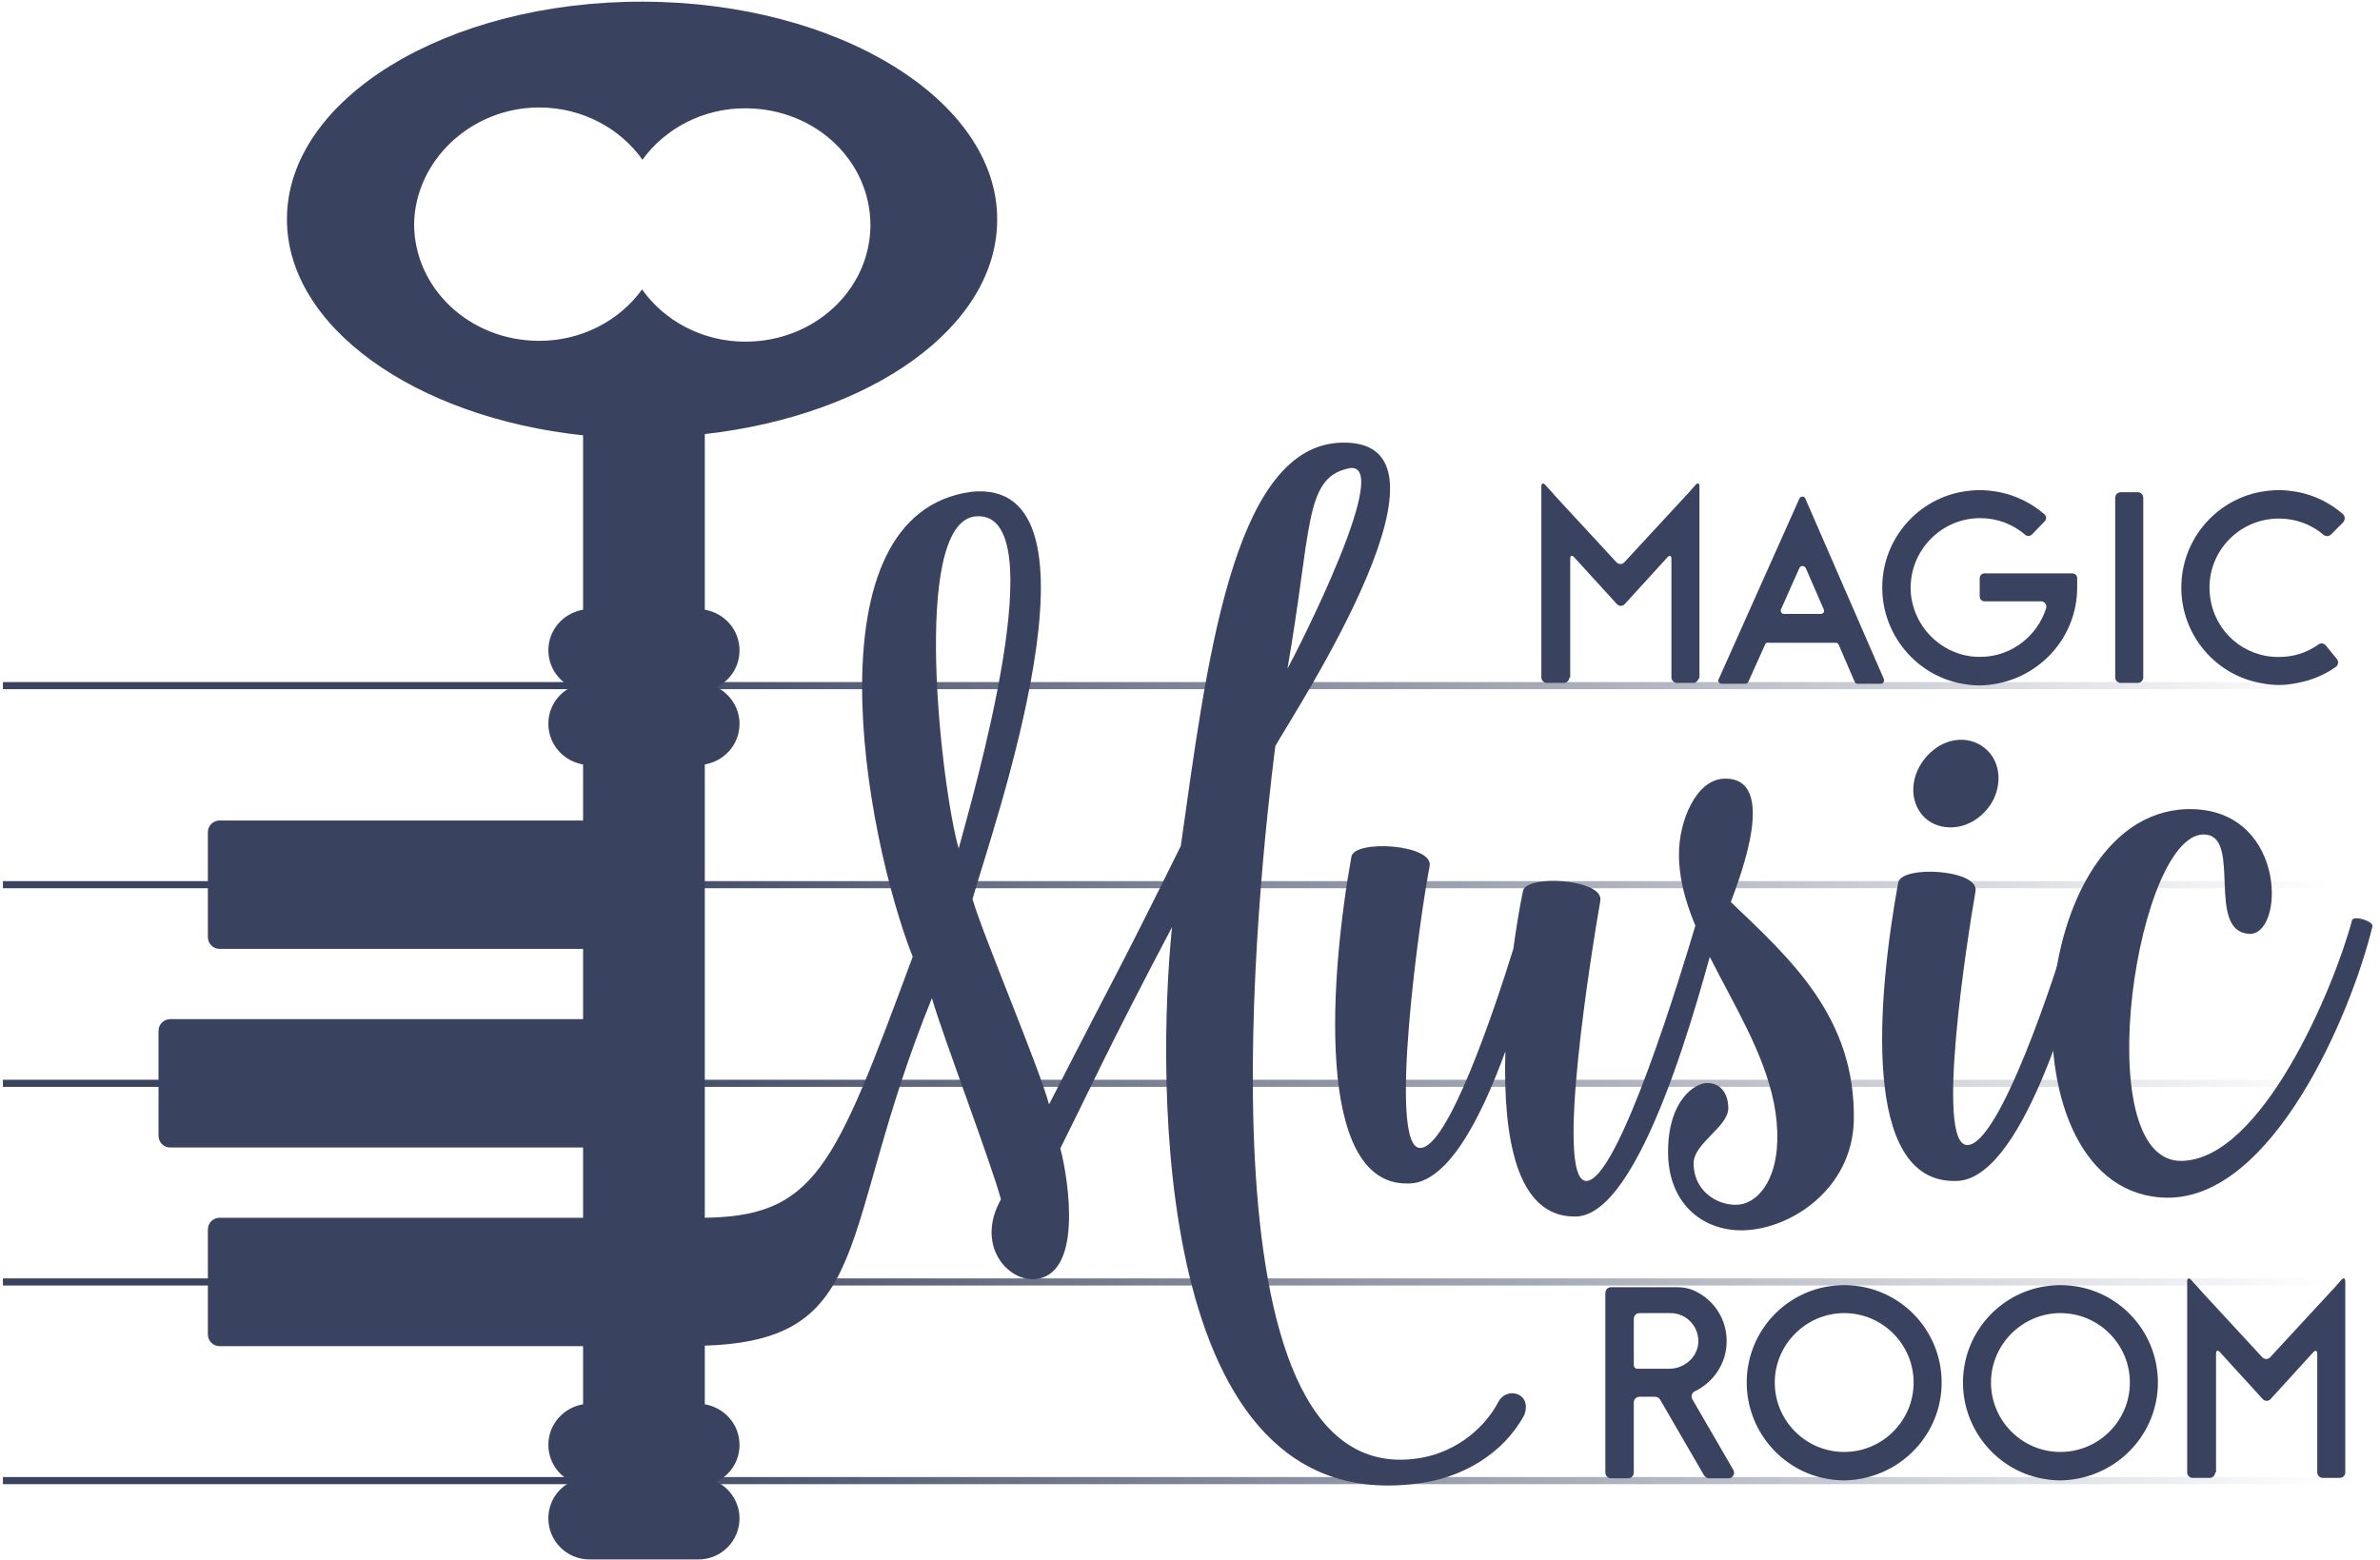 <svg xmlns="http://www.w3.org/2000/svg" width="569" height="373" viewBox="0 0 569 373">
  <defs>
    <linearGradient id="logo-a" x1="-.007%" x2="99.997%" y1="51.512%" y2="51.512%">
      <stop offset="0%" stop-color="#39435F"/>
      <stop offset="24.16%" stop-color="#39435F"/>
      <stop offset="100%" stop-color="#39435F" stop-opacity="0"/>
    </linearGradient>
    <linearGradient id="logo-b" x1="-.007%" x2="99.997%" y1="46.259%" y2="46.259%">
      <stop offset="0%" stop-color="#39435F"/>
      <stop offset="24.16%" stop-color="#39435F"/>
      <stop offset="100%" stop-color="#39435F" stop-opacity="0"/>
    </linearGradient>
    <linearGradient id="logo-c" x1="-.007%" x2="99.997%" y1="46.882%" y2="46.882%">
      <stop offset="0%" stop-color="#39435F"/>
      <stop offset="24.16%" stop-color="#39435F"/>
      <stop offset="100%" stop-color="#39435F" stop-opacity="0"/>
    </linearGradient>
    <linearGradient id="logo-d" x1="-.007%" x2="99.997%" y1="47.512%" y2="47.512%">
      <stop offset="0%" stop-color="#39435F"/>
      <stop offset="24.16%" stop-color="#39435F"/>
      <stop offset="100%" stop-color="#39435F" stop-opacity="0"/>
    </linearGradient>
    <linearGradient id="logo-e" x1="-.007%" x2="99.997%" y1="48.135%" y2="48.135%">
      <stop offset="0%" stop-color="#39435F"/>
      <stop offset="24.16%" stop-color="#39435F"/>
      <stop offset="100%" stop-color="#39435F" stop-opacity="0"/>
    </linearGradient>
  </defs>
  <g fill="none">
    <polygon fill="url(#logo-a)" points=".7 163.1 560.7 163.1 560.7 164.8 .7 164.8"/>
    <polygon fill="url(#logo-b)" points=".7 210.7 560.7 210.7 560.7 212.4 .7 212.4"/>
    <polygon fill="url(#logo-c)" points=".7 258.2 560.7 258.2 560.7 259.9 .7 259.9"/>
    <polygon fill="url(#logo-d)" points=".7 305.7 560.7 305.7 560.7 307.4 .7 307.4"/>
    <polygon fill="url(#logo-e)" points=".7 353.2 560.7 353.2 560.7 354.9 .7 354.9"/>
    <g fill="#39435F" transform="translate(37)">
      <path d="M130.3,291.2 C158,291.2 162.4,279.5 181.2,228.8 C169.5,198.8 156,123 195.2,117.6 C230.1,114 200,199 195.5,215 C198,223.6 211.5,255.4 213.8,264.1 C231.9,228.7 228.8,235.6 245.3,202.3 C251.4,159.3 257.5,107.9 282.7,105.9 C316.3,103.6 272.8,169.7 267.9,178.4 C264.1,208.4 247.5,356 301.5,348.8 C309.6,347.8 317.3,342.7 321.3,335.1 C323.3,331.5 329.4,333.1 327.4,338.4 C322.3,347.8 312.4,353.4 302.2,354.7 C238.1,363.6 239.6,257.3 243.2,221.7 C227.4,251.7 224.4,258.8 216.5,274.6 C218.5,282.2 222.1,305.6 209.9,305.9 C203.3,305.9 196.4,297.3 202.3,286.8 C200,278.2 188.3,247.4 185.8,238.7 C162.9,294.9 172.5,320.8 130.7,321.8 M192.2,202.9 C195.3,191.2 215.9,121.2 196,123.5 C180.7,125.6 188.1,188.7 192.2,202.9 Z M270.8,159.9 C272.8,156.3 297.3,108.5 285,112.1 C274.8,114.6 276.6,126.6 270.8,159.9 Z"/>
      <path d="M373.7,221.7 C369.4,237.5 355.4,291.4 339.4,290.9 C325.6,290.9 322.3,272.2 322.9,251.4 C317,267.6 308.9,283.4 299.4,283 C277.1,283.2 281.1,232.5 286.1,204.8 C287,200.7 305.7,201.9 304.8,207.1 C302.5,218.6 294.7,274.5 302.5,274.5 C309,274.7 319.9,242.7 324.8,226.9 C325.5,221.9 326.2,217.4 327.1,213.1 C327.8,209 346.5,210.2 345.6,215.4 C343.6,226.9 334.6,282.1 342.2,282.4 C349.9,282.6 365.2,231.9 368.6,220.4 C369.2,219 374.2,219.9 373.7,221.7 L373.7,221.7 Z"/>
      <path d="M406.2 268C405.8 284.2 391.3 293.9 379.8 294.2 369.7 294.4 361.5 287.4 361.8 274.8 362 263.1 368.1 259.2 370.8 259 374.2 258.8 376.2 261.3 376.2 265.1 376 269.6 367.9 273.4 367.9 278.2 367.9 284.5 373.1 288.1 378 288.1 383 288.1 387.7 282.5 387.9 272.8 388.6 248.2 364.2 226.3 364.4 204.2 364.4 196.3 368.5 186.4 375.2 186.2 388.3 185.8 379 209.7 376.8 215.7 390.9 229.2 406.7 243.2 406.2 268L406.2 268zM462.8 223.1C458.5 238.2 446.3 282.9 430.3 282.4 408 282.6 411.8 238.7 416.8 211.1 417.5 206.8 436.2 207.9 435.3 213.1 433.3 224.6 425.6 273.8 433.3 273.8 441 274 454.5 232.8 457.7 221.7 458.1 220.4 463.3 221.5 462.8 223.1L462.8 223.1zM422.4 194.7C419 190.4 420.1 183.9 424.7 179.8 429.2 175.7 435.5 176 438.9 180.3 442.1 184.4 441.2 191.1 436.6 195 432.1 199 425.6 198.7 422.4 194.7z"/>
      <path d="M530.2 221.5C525 242.9 506.3 286.4 481.3 286.4 440.3 286.2 446.8 191.9 487.6 193.5 509.9 194.4 509.2 224.2 500.5 223.3 490.6 222.4 498.7 200.8 490.6 199.6 474.1 197.1 461.7 277.8 484.5 277.6 503.7 277.4 521 236.3 525.3 220.1 525.5 218.8 530.4 220.2 530.2 221.5L530.2 221.5zM201.4 52.5C201.5 24.1 163.6.5 116.7.4 69.8.3 31.7 23.6 31.6 52.3 31.5 78.1 62.2 99.8 102.4 104.1L102.4 145.8C97.7 146.6 94.1 150.6 94.1 155.5 94.1 159.4 96.4 162.7 99.6 164.3 96.3 165.9 94.1 169.2 94.1 173.1 94.1 178 97.7 182 102.4 182.8L102.4 196.2 15.5 196.2C14 196.2 12.7 197.4 12.7 199L12.7 224.1C12.7 225.6 13.9 226.9 15.5 226.9L102.4 226.9 102.4 243.7 3.7 243.7C2.2 243.7.9 244.9.9 246.5L.9 271.6C.9 273.1 2.1 274.4 3.7 274.4L102.4 274.4 102.4 291.2 15.5 291.2C14 291.2 12.7 292.4 12.7 294L12.7 319.1C12.7 320.6 13.9 321.9 15.5 321.9L102.4 321.9 102.4 335.8C97.7 336.6 94.1 340.6 94.1 345.5 94.1 349.4 96.4 352.7 99.6 354.3 96.3 355.9 94.1 359.2 94.1 363.1 94.1 368.5 98.5 372.9 103.9 372.9L130 372.9C135.4 372.9 139.8 368.5 139.8 363.1 139.8 359.2 137.5 355.9 134.3 354.3 137.6 352.7 139.8 349.4 139.8 345.5 139.8 340.6 136.2 336.6 131.5 335.8L131.5 182.8C136.2 182 139.8 178 139.8 173.1 139.8 169.2 137.5 165.9 134.3 164.3 137.6 162.7 139.8 159.4 139.8 155.5 139.8 150.6 136.2 146.6 131.5 145.8L131.5 103.8C171.3 99.3 201.4 78.2 201.4 52.5L201.4 52.5zM62 53.5C62.3 38.3 75.7 25.7 91.9 25.7 102.2 25.7 111.3 30.7 116.6 38.2 121.9 30.8 131.1 25.8 141.4 25.9 157.9 26 171.1 38.4 171.1 53.9 171 69.3 157.7 81.7 141.2 81.7 130.9 81.7 121.8 76.7 116.5 69.2 111.2 76.6 102 81.6 91.7 81.5 75.2 81.4 62 68.9 62 53.5L62 53.5zM353.6 335.4L353.6 352.1C353.6 352.9 353 353.5 352.2 353.5L348.2 353.5C347.4 353.5 346.8 352.9 346.8 352.1L346.8 309.2C346.8 308.4 347.4 307.8 348.2 307.8L363.9 307.8C365.5 307.8 367.1 308.1 368.6 308.9 372.9 311.1 375.8 315.5 375.8 320.7 375.8 326 372.7 330.5 368.2 332.7 367.5 333 367.2 333.9 367.6 334.6L377.4 351.5C377.9 352.4 377.3 353.5 376.2 353.5L371.6 353.5C371.1 353.5 370.7 353.2 370.4 352.8L359.9 334.7C359.7 334.3 359.2 334 358.7 334L355 334C354.2 334 353.6 334.6 353.6 335.4L353.6 335.4zM362.4 314L355 314C354.2 314 353.6 314.6 353.6 315.4L353.6 326.5C353.6 326.9 354 327.3 354.4 327.3L362.1 327.3C365.5 327.3 368.6 324.8 369 321.4 369.4 317.4 366.3 314 362.4 314L362.4 314zM380.6 330.6C380.6 319.4 388.5 310 399.1 307.8 400.7 307.5 402.3 307.3 403.9 307.3 405.5 307.3 407.2 307.5 408.7 307.8 419.3 310 427.2 319.4 427.2 330.6 427.2 341.9 419.1 351.3 408.4 353.5 406.9 353.8 405.4 354 403.8 354 402.2 354 400.7 353.8 399.2 353.5 388.7 351.4 380.6 341.9 380.6 330.6L380.6 330.6zM387.3 330.6C387.3 339.7 394.7 347.2 403.9 347.2 413 347.2 420.5 339.8 420.5 330.6 420.5 321.5 413.1 314 403.9 314 394.8 314 387.3 321.5 387.3 330.6zM432.3 330.6C432.3 319.4 440.2 310 450.8 307.8 452.4 307.5 454 307.3 455.6 307.3 457.2 307.3 458.9 307.5 460.4 307.8 471 310 478.9 319.4 478.9 330.6 478.9 341.9 470.8 351.3 460.1 353.5 458.6 353.8 457.1 354 455.5 354 453.9 354 452.4 353.8 450.9 353.5 440.4 351.4 432.3 341.9 432.3 330.6L432.3 330.6zM439 330.6C439 339.7 446.4 347.2 455.6 347.2 464.7 347.2 472.2 339.8 472.2 330.6 472.2 321.5 464.8 314 455.6 314 446.5 314 439 321.5 439 330.6zM492.6 352.1C492.6 352.8 492 353.4 491.3 353.4L487.2 353.4C486.5 353.4 485.9 352.8 485.9 352.1L485.9 309.1C485.9 308.4 485.9 307.1 485.9 306.4 485.9 305.7 486.3 305.5 486.8 306L487.5 306.8C488 307.3 488.8 308.2 489.3 308.8L503.9 324.6C504.4 325.1 505.2 325.1 505.7 324.6L520.3 308.8C520.8 308.3 521.6 307.4 522.1 306.8L522.8 306C523.3 305.5 523.7 305.6 523.7 306.4L523.7 306.5 523.7 352.1C523.7 352.8 523.1 353.4 522.4 353.4L518.3 353.4C517.6 353.4 517 352.8 517 352.1L517 323.7C517 323 516.6 322.8 516.1 323.3L505.8 334.6C505.3 335.1 504.5 335.1 504 334.6L493.7 323.3C493.2 322.8 492.8 322.9 492.8 323.7L492.8 352.1 492.6 352.1zM338.2 162C338.2 162.7 337.6 163.3 336.9 163.3L332.8 163.3C332.1 163.3 331.5 162.7 331.5 162L331.5 119C331.5 118.3 331.5 117 331.5 116.3 331.5 115.6 331.9 115.4 332.4 115.9L333.1 116.7C333.6 117.2 334.4 118.1 334.9 118.7L349.5 134.5C350 135 350.8 135 351.3 134.5L365.9 118.7C366.4 118.2 367.2 117.3 367.7 116.7L368.4 115.9C368.9 115.4 369.3 115.5 369.3 116.3L369.3 116.4 369.3 162C369.3 162 368.7 163.3 368 163.3L363.9 163.3C363.2 163.3 362.6 162.7 362.6 162L362.6 133.6C362.6 132.9 362.2 132.7 361.7 133.2L351.4 144.5C350.9 145 350.1 145 349.6 144.5L339.3 133.2C338.8 132.7 338.4 132.8 338.4 133.6L338.4 162 338.2 162zM385 154.1L381 163C380.9 163.3 380.6 163.5 380.3 163.5L374.6 163.5C374 163.5 373.6 162.9 373.9 162.4L393.2 119.2C393.5 118.6 394.4 118.6 394.6 119.2L413.4 162.4C413.6 162.9 413.2 163.5 412.7 163.5L407.1 163.5C406.8 163.5 406.5 163.3 406.4 163L402.6 154.2C402.5 153.9 402.2 153.7 401.9 153.7L385.8 153.7C385.4 153.6 385.1 153.8 385 154.1L385 154.1zM393.2 135.8L388.8 145.7C388.6 146.2 388.9 146.8 389.5 146.8L398.3 146.8C398.9 146.8 399.3 146.2 399 145.7L394.7 135.8C394.3 135.2 393.5 135.2 393.2 135.8L393.2 135.8zM413 140.5C413 129.3 420.9 119.9 431.5 117.7 433.1 117.4 434.7 117.2 436.3 117.2 437.9 117.2 439.5 117.4 441.1 117.7 445 118.5 448.7 120.3 451.8 123 452.3 123.5 452.3 124.2 451.8 124.7L448.8 127.8C448.4 128.2 447.7 128.3 447.2 127.9 444.2 125.3 440.4 123.9 436.4 123.9 427 123.9 419.4 131.8 419.8 141.3 420.2 149.4 426.6 156.2 434.7 157 442.8 157.8 449.9 152.7 452.2 145.4 452.4 144.6 451.8 143.8 451 143.8L437.5 143.8C436.8 143.8 436.3 143.3 436.3 142.6L436.3 138.3C436.3 137.6 436.8 137.1 437.5 137.1L458.4 137.1C459.1 137.1 459.6 137.6 459.6 138.3L459.6 140.5C459.6 151.8 451.5 161.2 440.8 163.4 439.3 163.7 437.8 163.9 436.2 163.9 434.6 163.9 433.1 163.7 431.6 163.4 421.1 161.3 413 151.8 413 140.5L413 140.5zM475.4 162C475.4 162.7 474.8 163.3 474.1 163.3L470 163.3C469.3 163.3 468.7 162.7 468.7 162L468.7 119C468.7 118.3 469.3 117.7 470 117.7L474.1 117.7C474.8 117.7 475.4 118.3 475.4 119L475.4 162zM484.5 140.5C484.5 129.3 492.4 119.9 503 117.7 504.6 117.4 506.2 117.2 507.8 117.2 509.4 117.2 511 117.4 512.6 117.7 516.5 118.5 520.1 120.3 523.1 122.9 523.7 123.4 523.7 124.3 523.2 124.9L520.3 127.8C519.8 128.3 519 128.3 518.5 127.9 515.5 125.3 511.7 124 507.8 124 497.9 124 490 132.7 491.4 142.8 492.5 151.1 499.5 157.2 507.9 157.1 511.3 157.1 514.5 156.1 517.3 154.1 517.9 153.7 518.6 153.8 519.1 154.4L521.7 157.6C522.2 158.2 522 159.1 521.4 159.5 518.7 161.4 515.6 162.7 512.3 163.3 510.8 163.6 509.4 163.8 507.9 163.8 506.3 163.8 504.8 163.6 503.3 163.3 492.6 161.3 484.5 151.8 484.5 140.5L484.5 140.5z"/>
    </g>
  </g>
</svg>
